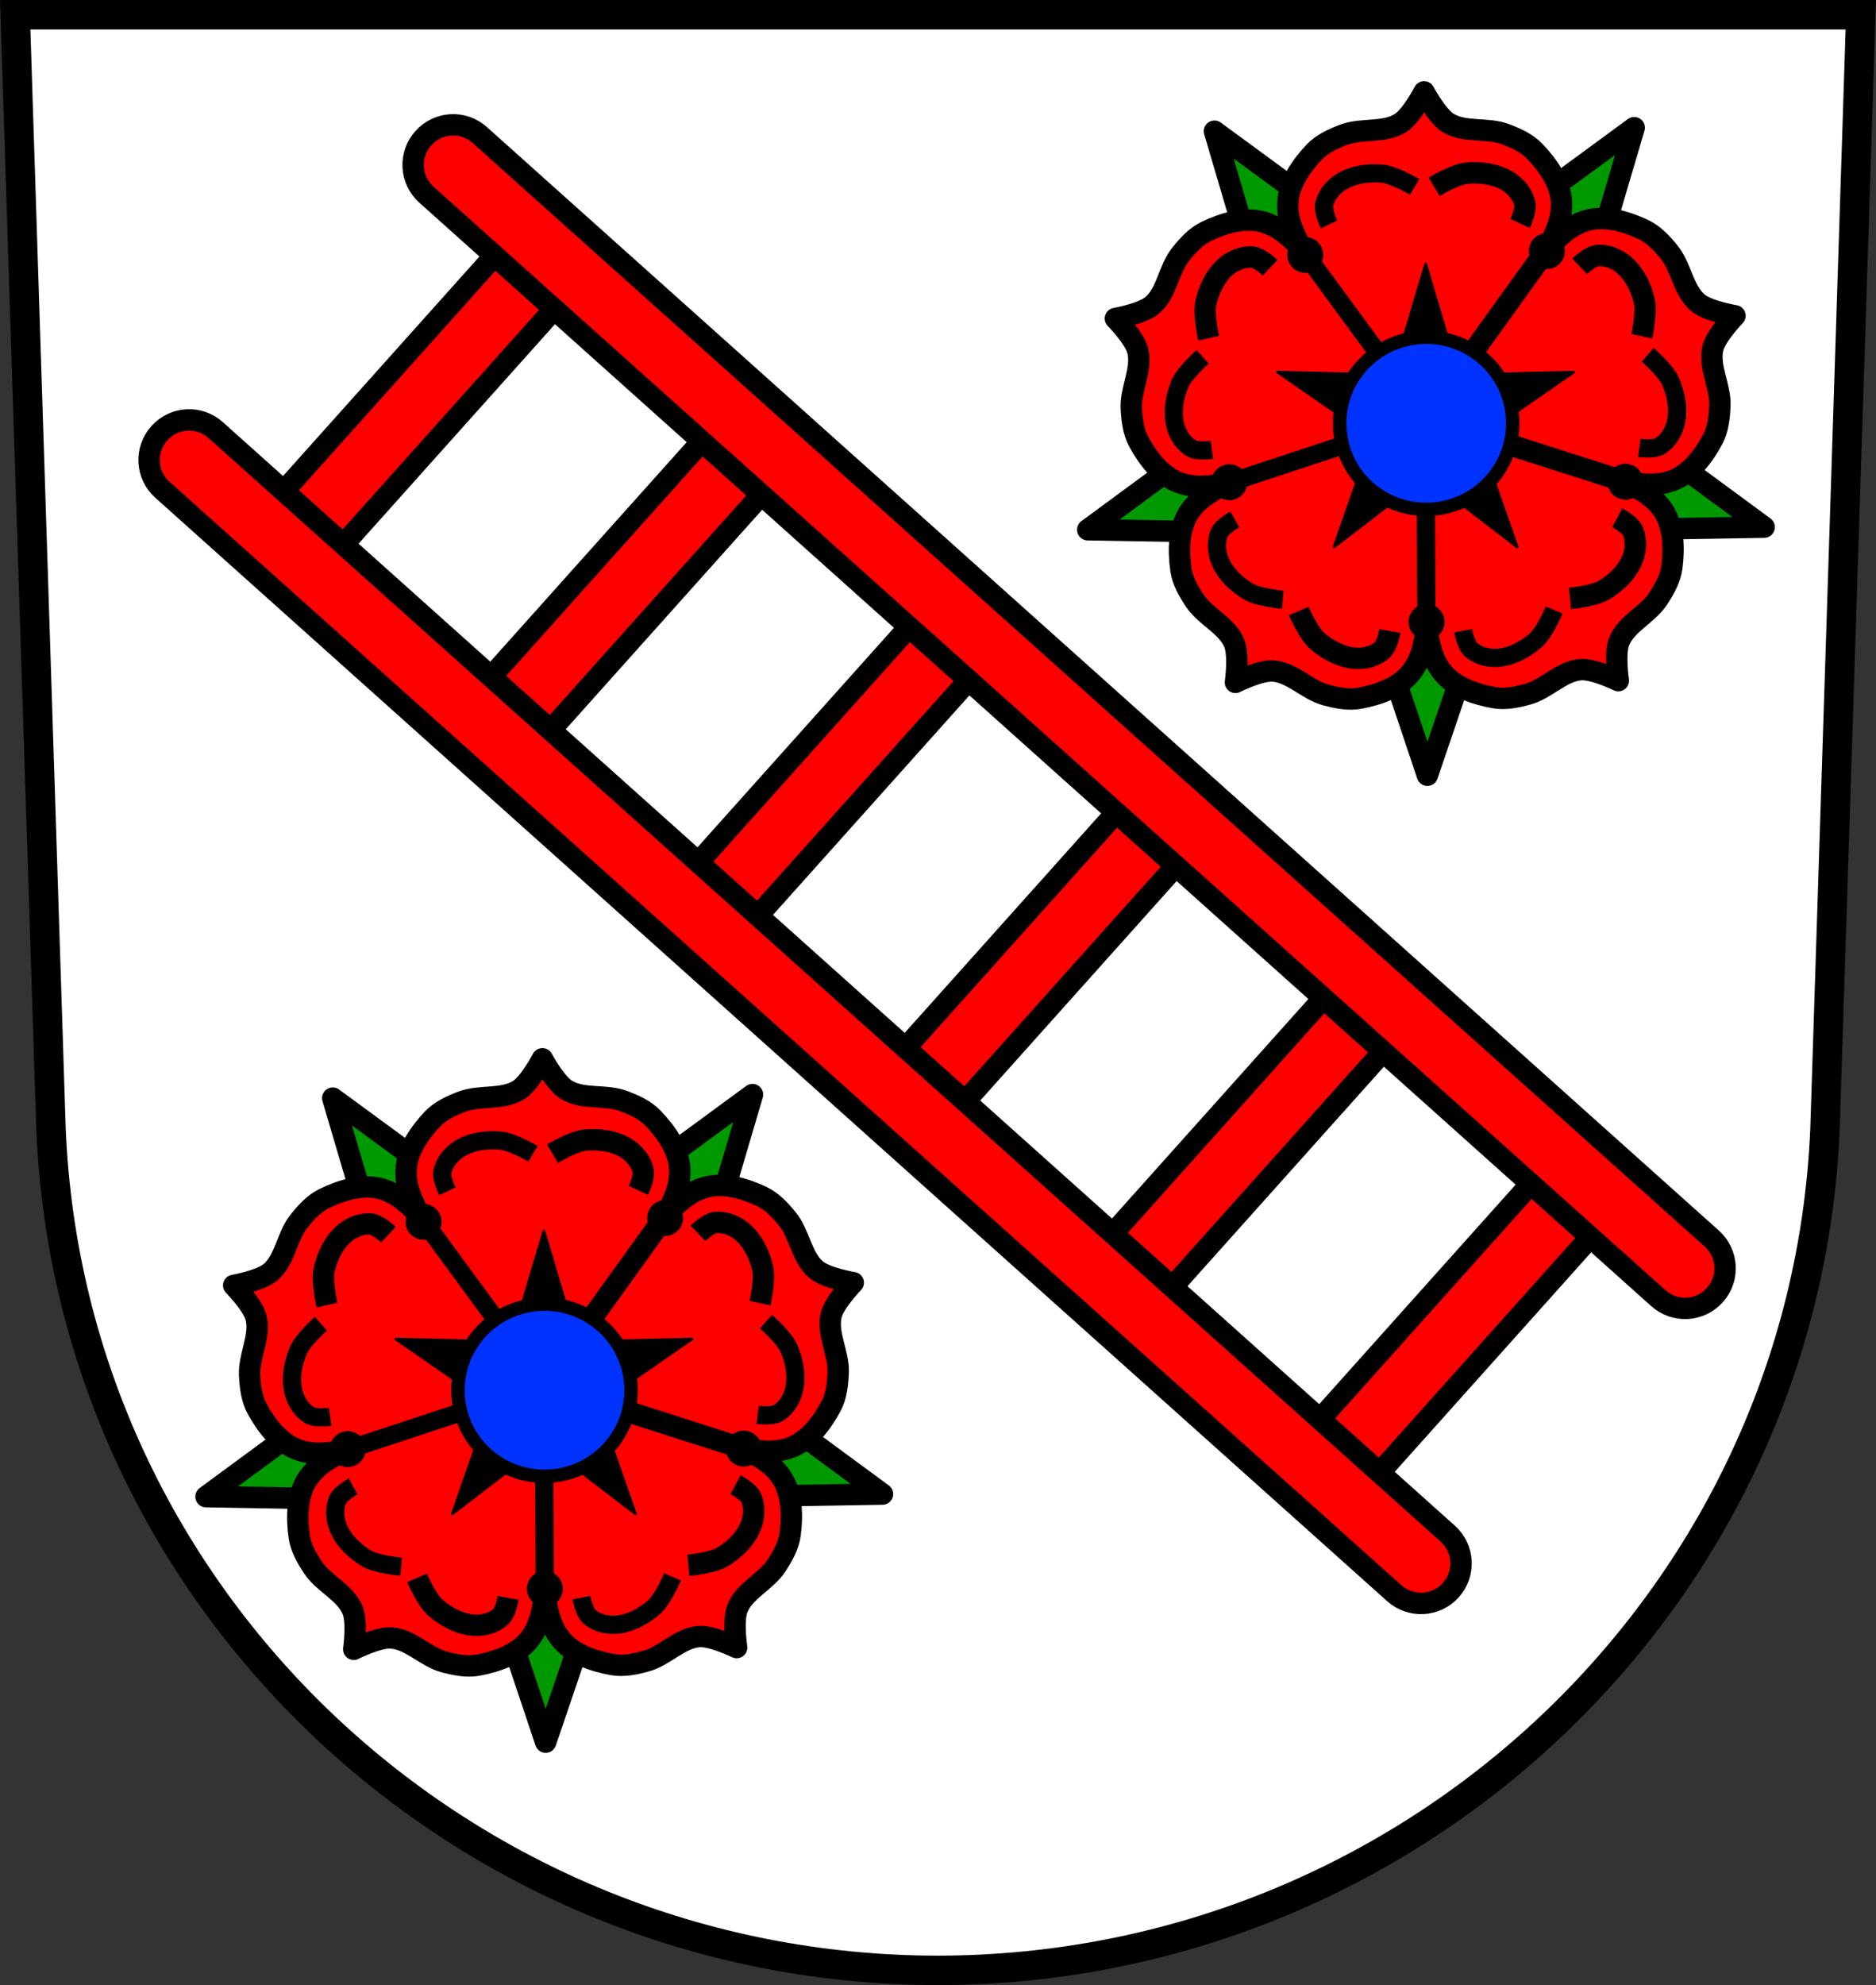 <svg xmlns="http://www.w3.org/2000/svg" xmlns:xlink="http://www.w3.org/1999/xlink" width="701.34" height="741.78" viewBox="0 0 701.344 741.775"><rect x="0" y="0" width="701.344" height="741.775" fill="#333333" stroke="none"/><defs><path id="0" d="m-1459.04 398.1l56.34-40.92 6.643 20.15 6.651 20.14-69.63.636zm116.81 84.09l-21.522-66.25 21.2-.095 21.21-.1-20.883 66.44zm-50.866-155.11l-22.14-66.06 56.34 40.954-17.1 12.547-17.1 12.547zm97.21 69.975l6.456-20.21 6.459-20.2 56.711 40.43-69.64-.015zm-31.419-95.21l55.947-41.463-21.514 66.25-17.218-12.392-17.218-12.392" fill="#ffd700" fill-rule="evenodd" stroke="#000" stroke-linejoin="round" stroke-width="3.898"/><path id="1" d="m-1391.72 422.04c0 0-8.199-.724-11.641-2.732-4.228-2.462-8.169-6.223-9.972-10.778-1.172-2.96-1.396-6.659-.063-9.547.957-2.083 5.249-4.442 5.249-4.442" fill="none" stroke="#000" stroke-width="6.238"/><path id="2" d="m-1298.72 425.55c0 0-3.223 7.574-6.193 10.232-3.646 3.26-8.439 5.846-13.318 6.148-3.177.199-6.761-.732-9.1-2.891-1.683-1.554-2.601-6.366-2.601-6.366" fill="none" stroke="#000" stroke-width="6.238"/><path id="3" d="m-1419.19 338.82c0 0-6.157 5.464-7.729 9.127-1.932 4.496-2.861 9.864-1.598 14.589.82 3.076 2.842 6.175 5.627 7.712 2.01 1.104 6.864.444 6.864.444" fill="none" stroke="#000" stroke-width="6.238"/><path id="4" d="m-1266.69 338.13c0 0 6.207 5.408 7.815 9.06 1.977 4.476 2.952 9.836 1.735 14.573-.791 3.083-2.785 6.204-5.56 7.762-1.999 1.123-6.853.507-6.853.507" fill="none" stroke="#000" stroke-width="6.238"/><path id="5" d="m-1346.55 280.63c0 0-7.097-4.168-11.07-4.535-4.863-.452-10.261.323-14.368 2.988-2.67 1.73-4.998 4.609-5.591 7.74-.428 2.252 1.7 6.668 1.7 6.668" fill="none" stroke="#000" stroke-width="6.238"/><path id="6" d="m-1410.35 382.05l71.53-23.601" fill="none" stroke="#000" stroke-width="6.238"/><path id="7" d="m-1384.9 302.42l45.817 62.47" fill="none" stroke="#000" stroke-width="6.238"/><path id="8" d="m-1342.5 430.89l-.345-72.24" fill="none" stroke="#000" stroke-width="6.238"/></defs><path d="m5.683 5.512l13.398 416.62c7.415 175.25 153.92 314.05 331.59 314.14 177.51-.215 324.07-139.06 331.59-314.14l13.398-416.62h-344.98z" fill="#fff" fill-rule="evenodd"/><path d="m5.683 5.512l13.398 416.62c7.415 175.25 153.92 314.05 331.59 314.14 177.51-.215 324.07-139.06 331.59-314.14l13.398-416.62h-344.98z" fill="none" stroke="#000" stroke-width="11"/><g transform="translate(39.78 130.87)"><use xlink:href="#0" width="701.33" height="741.77" transform="matrix(1.091 0 0 1.091 1628.54-5.898)"/><g stroke="#000" stroke-linejoin="round" stroke-width="8"><g fill="#090"><path d="m241.54 278.15l-48.655 35.67 32.04 20.671z"/><path d="m84.62 279.47l48.655 35.67-32.04 20.671z"/><path d="m290.13 427.41l-48.597-35.749-10.135 36.754z"/><path d="m37.24 428.38l48.597-35.749 10.135 36.754z"/><path d="m164.22 520.12l-19.18-57.2 38.09 1.587z"/></g><path d="m92.47 485.42c0 0 1.414-10.09-.425-14.593-2.754-6.726-10.823-9.928-14.828-15.996-2.32-3.517-4.557-7.372-5.142-11.547-.995-7.12-.885-15.316 3.03-21.352 3.382-5.209 8.946-8.355 14.808-11.06-6.32 1.32-12.662 2.1-18.484-.072-6.736-2.512-11.703-9.04-15.14-15.349-2.01-3.699-2.511-8.129-2.745-12.337-.396-7.256 4.185-14.639 2.391-21.677-1.199-4.717-8.345-11.986-8.345-11.986 0 0 10.03-1.773 13.747-4.916 5.548-4.696 6.08-13.359 10.623-19.04 2.627-3.295 5.6-6.611 9.387-8.458 6.463-3.148 14.292-5.572 21.237-3.711 5.997 1.612 10.712 5.93 15.09 10.677-3.211-5.605-5.914-11.398-5.649-17.607.305-7.181 4.97-13.925 9.906-19.15 2.894-3.06 6.954-4.901 10.888-6.417 6.783-2.621 15.208-.537 21.352-4.419 4.115-2.6 8.815-11.64 8.815-11.64 0 0 4.792 8.992 8.926 11.557 6.184 3.83 14.584 1.666 21.395 4.223 3.945 1.481 8.02 3.284 10.942 6.318 4.993 5.175 9.724 11.875 10.1 19.06.326 6.242-2.36 12.1-5.54 17.763 4.362-4.817 9.05-9.221 15.08-10.897 6.923-1.925 14.781.435 21.267 3.521 3.804 1.811 6.81 5.102 9.464 8.373 4.585 5.642 5.21 14.291 10.798 18.949 3.742 3.111 13.788 4.792 13.788 4.792 0 0-7.08 7.331-8.235 12.05-1.725 7.06 2.923 14.397 2.596 21.654-.19 4.209-.644 8.642-2.627 12.364-3.379 6.341-8.289 12.912-15 15.481-5.796 2.227-12.149 1.498-18.481.237 5.89 2.65 11.481 5.746 14.913 10.92 3.971 5.988 4.16 14.193 3.233 21.32-.542 4.178-2.749 8.06-5.03 11.591-3.947 6.101-11.984 9.371-14.673 16.12-1.801 4.521-.292 14.602-.292 14.602 0 0-9.159-4.467-14.02-4.107-7.247.537-12.782 7.227-19.79 9.158-4.054 1.119-8.418 2.053-12.566 1.32-7.08-1.255-14.839-3.898-19.365-9.486-3.907-4.83-5.181-11.1-5.941-17.509-.699 6.417-1.915 12.7-5.774 17.553-4.468 5.631-12.199 8.343-19.273 9.656-4.138.771-8.504-.125-12.578-1.209-7.02-1.869-12.619-8.506-19.871-8.982-4.855-.316-13.965 4.235-13.965 4.235z" fill="#f00" fill-rule="evenodd" stroke-linecap="round"/></g><use xlink:href="#1" width="701.33" height="741.77" transform="matrix(1.091 0 0 1.091 1628.54-5.898)"/><path d="m116.11 458.75c0 0 3.593 8.234 6.86 11.1 4.01 3.521 9.264 6.297 14.593 6.589 3.466.187 7.366-.865 9.895-3.244 1.821-1.713 2.771-6.973 2.771-6.973" fill="none" stroke="#000" stroke-width="8"/><use xlink:href="#2" width="701.33" height="741.77" transform="matrix(1.091 0 0 1.091 1628.54-5.898)"/><path d="m217.55 454.06c0 0 8.937-.872 12.676-3.094 4.585-2.726 8.849-6.864 10.768-11.848 1.249-3.24 1.453-7.274-.027-10.415-1.07-2.263-5.773-4.792-5.773-4.792" fill="none" stroke="#000" stroke-width="8"/><use xlink:href="#3" width="701.33" height="741.77" transform="matrix(1.091 0 0 1.091 1628.54-5.898)"/><path d="m82.46 356.8c0 0-2.01-8.76-1.091-13 1.127-5.217 3.696-10.574 7.81-13.977 2.676-2.213 6.436-3.69 9.884-3.284 2.483.292 6.377 3.948 6.377 3.948" fill="none" stroke="#000" stroke-width="8"/><use xlink:href="#4" width="701.33" height="741.77" transform="matrix(1.091 0 0 1.091 1628.54-5.898)"/><path d="m244.37 356.08c0 0 1.93-8.771.974-13.01-1.176-5.207-3.795-10.537-7.94-13.907-2.696-2.193-6.468-3.633-9.917-3.197-2.48.314-6.34 4.01-6.34 4.01" fill="none" stroke="#000" stroke-width="8"/><use xlink:href="#5" width="701.33" height="741.77" transform="matrix(1.091 0 0 1.091 1628.54-5.898)"/><path d="m166.77 300.23c0 0 7.702-4.621 12.02-5.061 5.305-.539 11.198.251 15.702 3.111 2.93 1.861 5.498 4.984 6.181 8.386.49 2.453-1.784 7.283-1.784 7.283" fill="none" stroke="#000" stroke-width="8"/><use xlink:href="#6" width="701.33" height="741.77" transform="matrix(1.091 0 0 1.091 1628.54-5.898)"/><path d="m208.81 323.69l-49.44 68.73" fill="none" stroke="#000" stroke-width="8"/><use xlink:href="#7" width="701.33" height="741.77" transform="matrix(1.091 0 0 1.091 1628.54-5.898)"/><path d="m237.44 410.22l-79.14-25.331" fill="none" stroke="#000" stroke-width="8"/><use xlink:href="#8" width="701.33" height="741.77" transform="matrix(1.091 0 0 1.091 1628.54-5.898)"/><g stroke="#000"><path d="m163.56 329.12l-12.319 41.4-43.05-1.039 35.428 24.548-14.292 40.756 34.22-26.23 34.22 26.23-14.292-40.756 35.428-24.548-43.05 1.039z" stroke-linejoin="round"/><ellipse ry="16.353" rx="16.39" cy="-1074.44" cx="-875.89" transform="matrix(.888.634.64-.884 1628.54-5.898)" fill="#03f" stroke-linecap="round" stroke-width="7.333"/></g><g stroke-width="8" transform="matrix(1.091 0 0 1.091 1628.54-5.898)"><ellipse cx="-1342.46" cy="429.64" rx="6.155" ry="6.156"/><ellipse cx="-1410.01" cy="381.78" rx="6.155" ry="6.156"/><ellipse cx="-1384.02" cy="303.94" rx="6.155" ry="6.156"/><ellipse cx="-1301.23" cy="302.6" rx="6.155" ry="6.156"/><ellipse cx="-1274.31" cy="381.61" rx="6.155" ry="6.156"/></g><g stroke="#000" stroke-linecap="round" stroke-width="4.582"><ellipse transform="matrix(.887.634.64-.884 1628.54-5.898)" cx="-876" cy="-1074.53" rx="25.453" ry="25.402" fill="#ffd700"/><ellipse transform="matrix(.887.634.64-.884 1628.54-5.898)" cx="-876.03" cy="-1074.56" rx="29.602" ry="29.543" fill="#03f"/></g></g><g transform="translate(-4.563-230.44)"><use transform="matrix(1.091 0 0 1.091 2002.51-5.898)" height="741.77" width="701.33" xlink:href="#0"/><g stroke="#000" stroke-linejoin="round" stroke-width="8"><g fill="#090"><path d="m615.51 278.15l-48.655 35.67 32.04 20.671z"/><path d="m458.59 279.47l48.656 35.67-32.04 20.671z"/><path d="m664.1 427.41l-48.597-35.749-10.135 36.754z"/><path d="m411.22 428.38l48.597-35.749 10.135 36.754z"/><path d="m538.19 520.12l-19.18-57.2 38.09 1.587z"/></g><path d="m466.44 485.42c0 0 1.414-10.09-.425-14.593-2.754-6.726-10.823-9.928-14.828-15.996-2.32-3.517-4.557-7.372-5.142-11.547-.995-7.12-.885-15.316 3.03-21.352 3.382-5.209 8.946-8.355 14.808-11.06-6.32 1.32-12.662 2.1-18.484-.072-6.736-2.512-11.703-9.04-15.14-15.349-2.01-3.699-2.511-8.129-2.745-12.337-.396-7.256 4.185-14.639 2.391-21.677-1.199-4.717-8.345-11.986-8.345-11.986 0 0 10.03-1.773 13.747-4.916 5.548-4.696 6.08-13.359 10.623-19.04 2.627-3.295 5.6-6.611 9.387-8.458 6.463-3.148 14.292-5.572 21.237-3.711 5.997 1.612 10.712 5.93 15.09 10.677-3.211-5.605-5.914-11.398-5.649-17.607.305-7.181 4.97-13.925 9.906-19.15 2.894-3.06 6.954-4.901 10.888-6.417 6.783-2.621 15.208-.537 21.352-4.419 4.115-2.6 8.815-11.64 8.815-11.64 0 0 4.792 8.992 8.926 11.557 6.184 3.83 14.584 1.666 21.395 4.223 3.945 1.481 8.02 3.284 10.942 6.318 4.993 5.175 9.724 11.875 10.1 19.06.326 6.242-2.36 12.1-5.54 17.763 4.362-4.817 9.05-9.221 15.08-10.897 6.923-1.925 14.781.435 21.267 3.521 3.804 1.811 6.81 5.102 9.464 8.373 4.585 5.642 5.21 14.291 10.798 18.949 3.742 3.111 13.788 4.792 13.788 4.792 0 0-7.08 7.331-8.235 12.05-1.725 7.06 2.923 14.397 2.596 21.654-.19 4.209-.644 8.642-2.627 12.364-3.379 6.341-8.289 12.912-15 15.481-5.796 2.227-12.149 1.498-18.481.237 5.89 2.65 11.481 5.746 14.913 10.92 3.971 5.988 4.16 14.193 3.233 21.32-.542 4.178-2.749 8.06-5.03 11.591-3.947 6.101-11.984 9.371-14.673 16.12-1.801 4.521-.292 14.602-.292 14.602 0 0-9.159-4.467-14.02-4.107-7.247.537-12.782 7.227-19.79 9.158-4.054 1.119-8.418 2.053-12.566 1.32-7.08-1.255-14.839-3.898-19.365-9.486-3.907-4.83-5.181-11.1-5.941-17.509-.699 6.417-1.915 12.7-5.774 17.553-4.467 5.631-12.199 8.343-19.273 9.656-4.138.771-8.504-.125-12.578-1.209-7.02-1.869-12.619-8.506-19.871-8.982-4.855-.316-13.965 4.235-13.965 4.235z" fill="#f00" fill-rule="evenodd" stroke-linecap="round"/></g><use transform="matrix(1.091 0 0 1.091 2002.51-5.898)" height="741.77" width="701.33" xlink:href="#1"/><path d="m490.08 458.75c0 0 3.593 8.234 6.86 11.1 4.01 3.521 9.264 6.297 14.593 6.589 3.466.187 7.366-.865 9.895-3.244 1.821-1.713 2.771-6.973 2.771-6.973" fill="none" stroke="#000" stroke-width="8"/><use transform="matrix(1.091 0 0 1.091 2002.51-5.898)" height="741.77" width="701.33" xlink:href="#2"/><path d="m591.52 454.06c0 0 8.937-.872 12.676-3.094 4.585-2.726 8.849-6.864 10.768-11.848 1.249-3.24 1.453-7.274-.027-10.415-1.07-2.263-5.773-4.792-5.773-4.792" fill="none" stroke="#000" stroke-width="8"/><use transform="matrix(1.091 0 0 1.091 2002.51-5.898)" height="741.77" width="701.33" xlink:href="#3"/><path d="m456.43 356.8c0 0-2.01-8.76-1.091-13 1.127-5.217 3.696-10.574 7.81-13.977 2.676-2.213 6.436-3.69 9.884-3.284 2.483.292 6.377 3.948 6.377 3.948" fill="none" stroke="#000" stroke-width="8"/><use transform="matrix(1.091 0 0 1.091 2002.51-5.898)" height="741.77" width="701.33" xlink:href="#4"/><path d="m618.34 356.08c0 0 1.93-8.771.974-13.01-1.176-5.207-3.795-10.537-7.94-13.907-2.696-2.193-6.468-3.633-9.917-3.197-2.48.314-6.34 4.01-6.34 4.01" fill="none" stroke="#000" stroke-width="8"/><use transform="matrix(1.091 0 0 1.091 2002.51-5.898)" height="741.77" width="701.33" xlink:href="#5"/><path d="m540.74 300.23c0 0 7.702-4.621 12.02-5.061 5.305-.539 11.198.251 15.702 3.111 2.93 1.861 5.498 4.984 6.181 8.386.49 2.453-1.784 7.283-1.784 7.283" fill="none" stroke="#000" stroke-width="8"/><use transform="matrix(1.091 0 0 1.091 2002.51-5.898)" height="741.77" width="701.33" xlink:href="#6"/><path d="m582.78 323.69l-49.44 68.73" fill="none" stroke="#000" stroke-width="8"/><use transform="matrix(1.091 0 0 1.091 2002.51-5.898)" height="741.77" width="701.33" xlink:href="#7"/><path d="m611.42 410.22l-79.14-25.331" fill="none" stroke="#000" stroke-width="8"/><use transform="matrix(1.091 0 0 1.091 2002.51-5.898)" height="741.77" width="701.33" xlink:href="#8"/><g stroke="#000"><path d="m537.54 329.12l-12.319 41.4-43.05-1.039 35.428 24.548-14.292 40.756 34.22-26.23 34.22 26.23-14.292-40.756 35.428-24.548-43.05 1.039z" stroke-linejoin="round"/><ellipse transform="matrix(.888.634.64-.884 2002.51-5.898)" cx="-875.89" cy="-1074.44" rx="16.39" ry="16.353" fill="#03f" stroke-linecap="round" stroke-width="7.333"/></g><g stroke-width="8" transform="matrix(1.091 0 0 1.091 2002.51-5.898)"><ellipse ry="6.156" rx="6.155" cy="429.64" cx="-1342.46"/><ellipse ry="6.156" rx="6.155" cy="381.78" cx="-1410.01"/><ellipse ry="6.156" rx="6.155" cy="303.94" cx="-1384.02"/><ellipse ry="6.156" rx="6.155" cy="302.6" cx="-1301.23"/><ellipse ry="6.156" rx="6.155" cy="381.61" cx="-1274.31"/></g><g stroke="#000" stroke-linecap="round" stroke-width="4.582"><ellipse ry="25.402" rx="25.453" cy="-1074.53" cx="-876" transform="matrix(.887.634.64-.884 2002.51-5.898)" fill="#ffd700"/><ellipse ry="29.543" rx="29.602" cy="-1074.56" cx="-876.03" transform="matrix(.887.634.64-.884 2002.51-5.898)" fill="#03f"/></g></g><g transform="matrix(.667-.745.745.667 819.19-698.14)" fill="#fe0000" stroke="#000" stroke-linejoin="round" stroke-linecap="round" stroke-width="8"><path d="m-1151.44 56.832v29.906h155.88v-29.906h-155.88zm0 104v29.875h155.88v-29.875h-155.88zm0 104v29.875h155.88v-29.875h-155.88zm0 103.97v29.906h155.88v-29.906h-155.88zm0 104v29.906h155.88v-29.906h-155.88zm0 104v29.906h155.88v-29.906h-155.88z"/><path d="m-1147.49 7.723c-8.281 0-14.969 6.656-14.969 14.938v618.19c0 8.281 6.688 14.969 14.969 14.969 8.281 0 14.938-6.688 14.938-14.969v-618.19c0-8.281-6.657-14.938-14.938-14.938zm148 0c-8.281 0-14.969 6.656-14.969 14.938v618.19c0 8.281 6.688 14.969 14.969 14.969 8.281 0 14.937-6.688 14.937-14.969v-618.19c0-8.281-6.656-14.938-14.937-14.938z"/></g></svg>